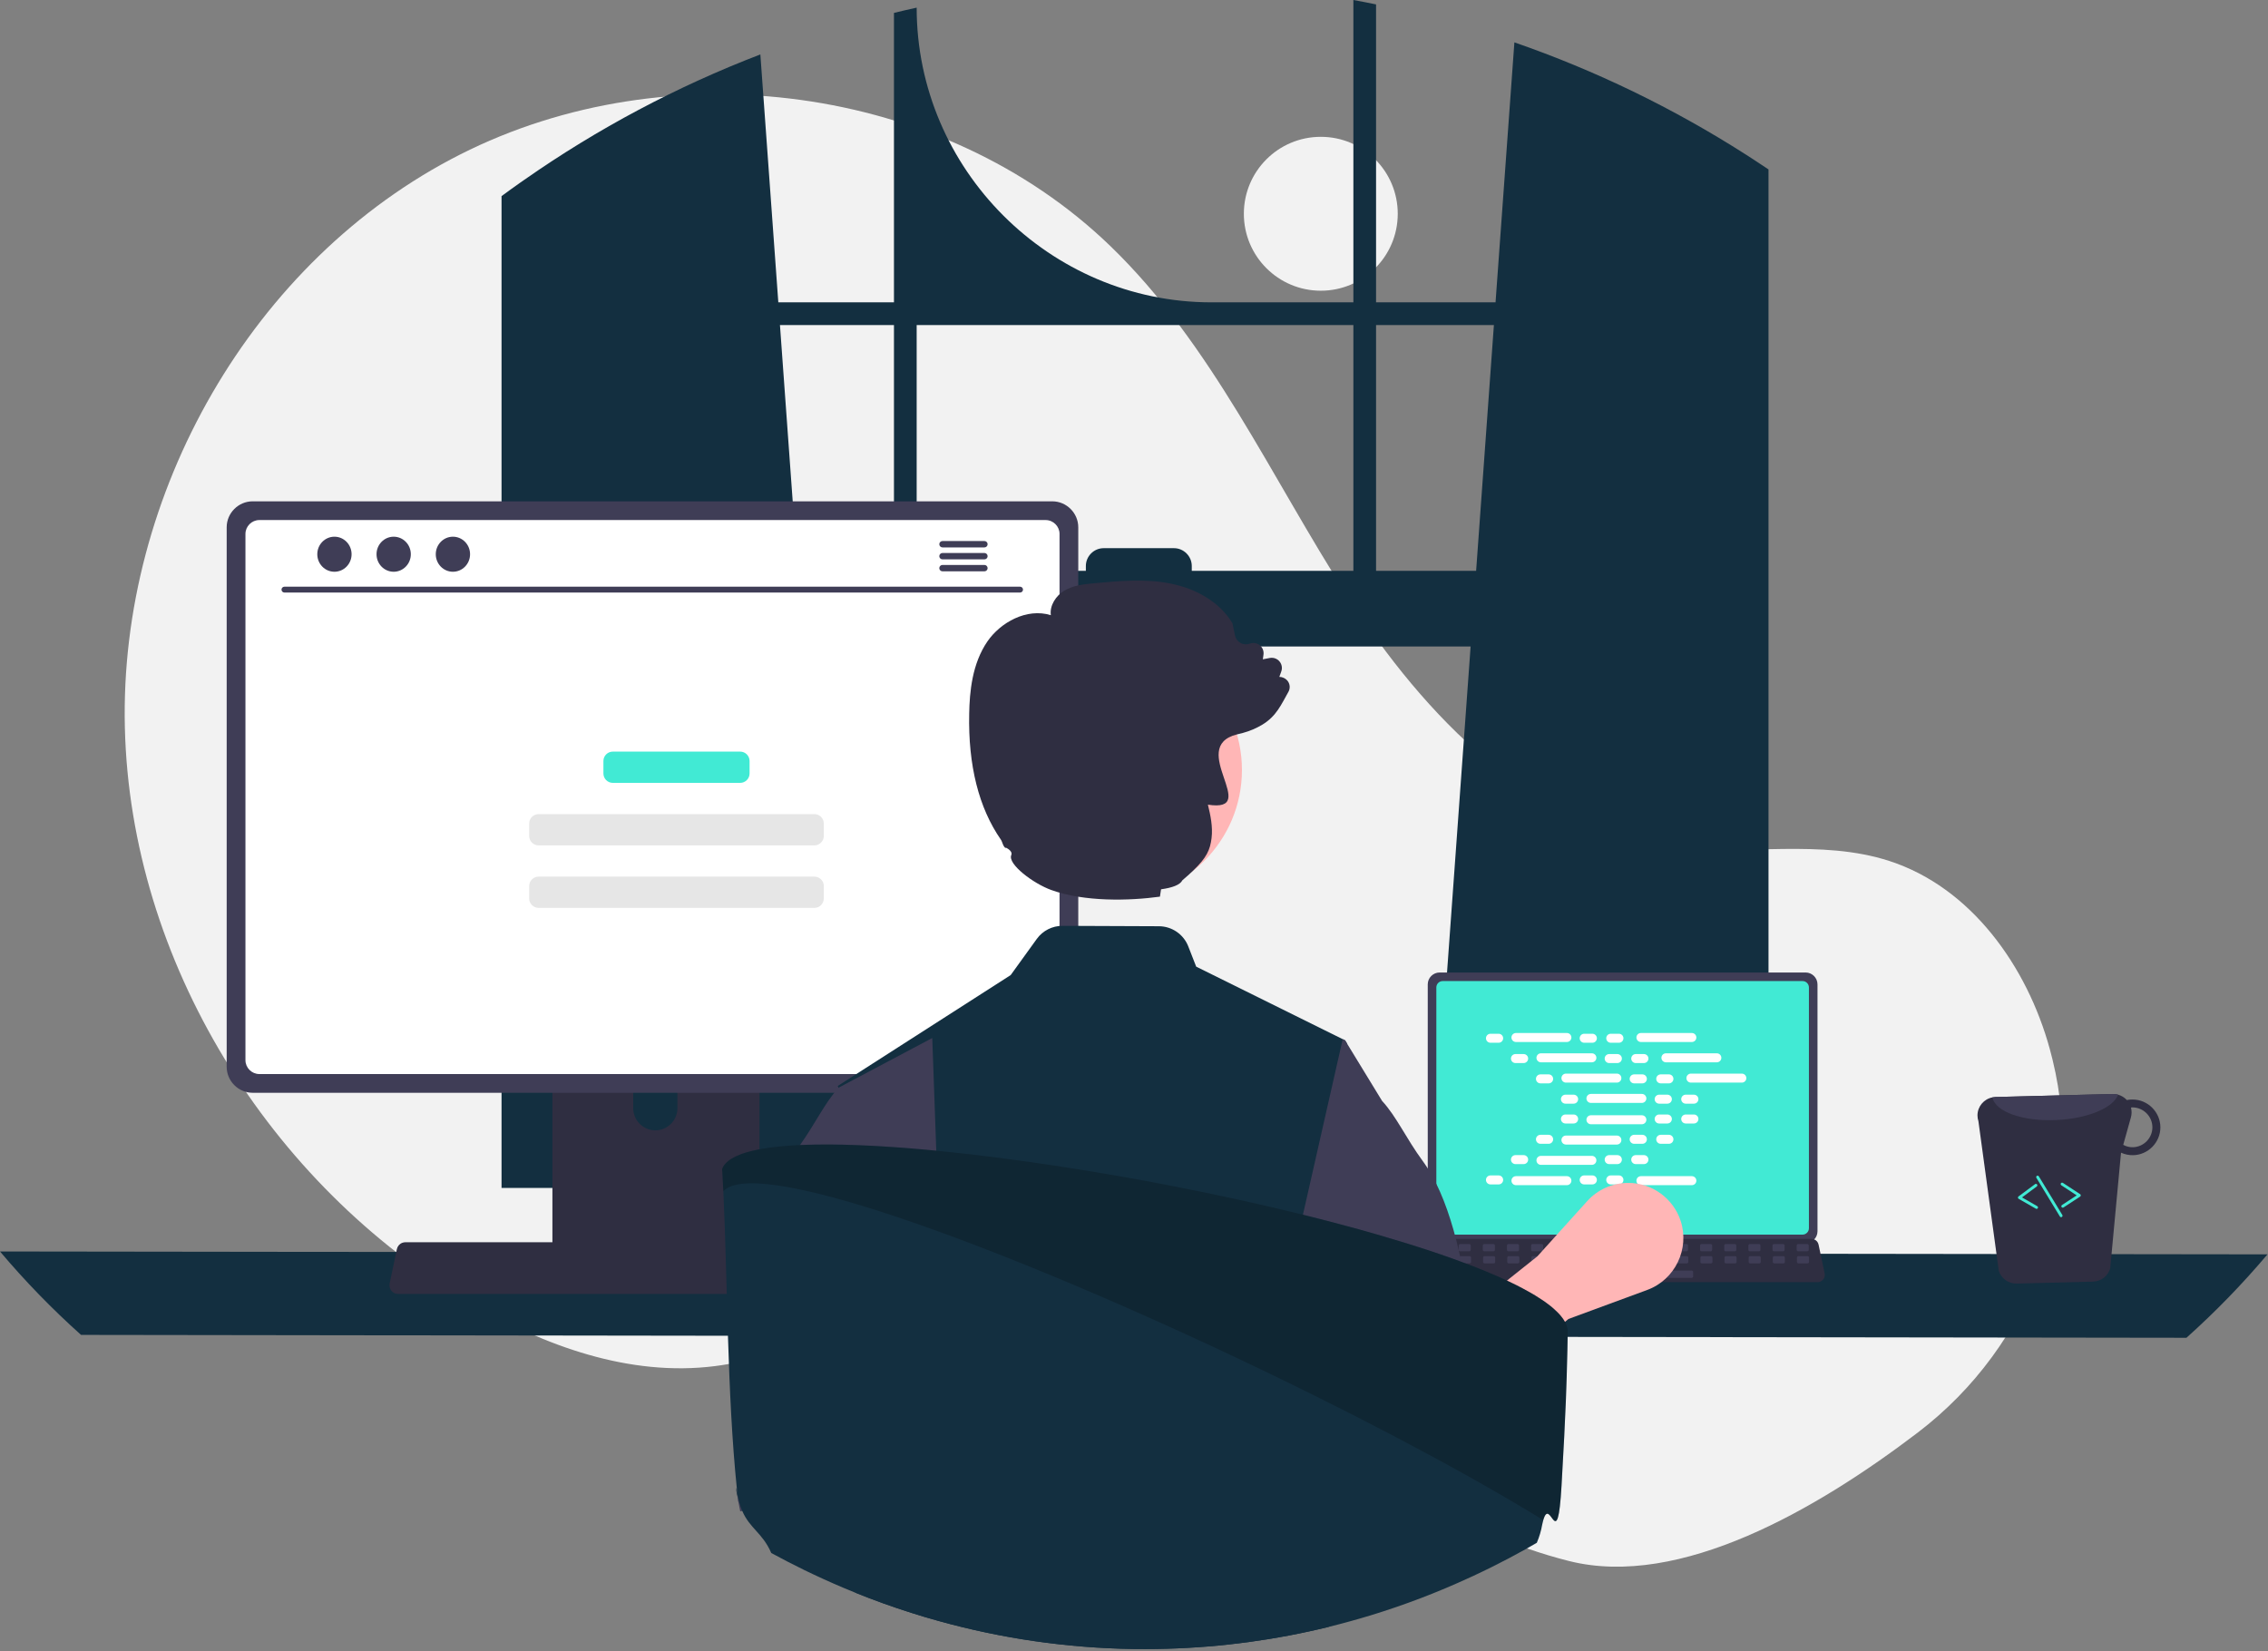 <?xml version="1.0" encoding="UTF-8" standalone="no"?>
<!DOCTYPE svg PUBLIC "-//W3C//DTD SVG 1.1//EN" "http://www.w3.org/Graphics/SVG/1.1/DTD/svg11.dtd">
<svg width="100%" height="100%" viewBox="0 0 787 573" version="1.1" xmlns="http://www.w3.org/2000/svg" xmlns:xlink="http://www.w3.org/1999/xlink" xml:space="preserve" xmlns:serif="http://www.serif.com/" style="fill-rule:evenodd;clip-rule:evenodd;stroke-linejoin:round;stroke-miterlimit:2;">
    <rect x="0" y="0" width="787" height="573" fill="#808080" stroke="none"/>
    <g transform="matrix(1,0,0,1,2.5e-05,5.5e-05)">
        <circle cx="458.321" cy="74.182" r="26.701" style="fill:rgb(242,242,242);"/>
        <g transform="matrix(1,0,0,1,-206.59,-163.871)">
            <path d="M872.038,661.023C911.725,630.794 930.681,579.998 918.814,531.541C918.519,530.337 918.208,529.135 917.88,527.937C910.013,499.174 890.549,471.836 862.18,462.646C838.36,454.929 812.361,460.863 787.511,457.794C738.729,451.77 700.91,412.3 674.3,370.975C647.689,329.649 627.238,283.392 591.878,249.251C533.593,192.975 438.516,180.859 366.251,217.49C293.987,254.121 247.955,335.391 249.918,416.386C251.881,497.381 299.964,574.817 369.793,615.903C395.445,630.996 425.114,641.688 454.641,637.946C480.261,634.7 503.54,620.934 529.04,616.847C569.131,610.421 608.967,628.548 643.642,649.67C678.318,670.793 711.813,695.83 751.217,705.623C789.478,715.131 836.881,687.801 872.038,661.023Z" style="fill:rgb(242,242,242);fill-rule:nonzero;"/>
        </g>
        <g transform="matrix(1,0,0,1,-206.59,-163.871)">
            <path d="M815.016,219.191C814.146,218.611 813.266,218.061 812.396,217.501C787.247,201.417 760.291,188.35 732.086,178.571L725.546,268.791L684.086,268.791L684.086,165.401C681.476,164.861 678.846,164.351 676.216,163.871L676.216,268.791L626.946,268.791C570.842,268.791 524.676,222.625 524.676,166.521L524.676,166.521C522.036,167.091 519.416,167.701 516.796,168.351L516.796,268.791L476.666,268.791L470.436,182.761C441.451,193.877 413.933,208.496 388.496,226.291C388.056,226.591 387.616,226.901 387.186,227.201C384.976,228.751 382.796,230.331 380.626,231.931L380.626,576.121L498.896,576.121L496.806,547.171L485.306,388.221L716.896,388.221L705.396,547.171L703.306,576.121L820.266,576.121L820.266,222.671C818.526,221.491 816.776,220.331 815.016,219.191ZM516.796,361.971L483.406,361.971L477.236,276.671L516.796,276.671L516.796,361.971ZM676.216,361.971L620.136,361.971L620.136,360.281C620.136,356.891 617.346,354.101 613.956,354.101C613.953,354.101 613.949,354.101 613.946,354.101L589.566,354.101C589.565,354.101 589.564,354.101 589.564,354.101C586.175,354.101 583.386,356.89 583.386,360.279L583.386,361.971L524.676,361.971L524.676,276.671L676.216,276.671L676.216,361.971ZM684.086,361.971L684.086,276.671L724.976,276.671L718.806,361.971L684.086,361.971Z" style="fill:rgb(19,47,64);fill-rule:nonzero;"/>
        </g>
        <g transform="matrix(1,0,0,1,-206.59,-163.871)">
            <path d="M206.59,598.162C215.277,608.455 224.673,618.129 234.71,627.112L965.29,628.112C975.327,619.129 984.723,609.455 993.41,599.162L206.59,598.162Z" style="fill:rgb(19,47,64);fill-rule:nonzero;"/>
        </g>
        <g transform="matrix(1,0,0,1,-206.59,-163.871)">
            <path d="M702.02,505.462L702.02,591.166C702.022,593.425 703.88,595.284 706.139,595.286L833.143,595.286C835.402,595.284 837.261,593.425 837.263,591.166L837.263,505.462C837.257,503.206 835.4,501.351 833.143,501.348L706.139,501.348C703.882,501.351 702.025,503.206 702.02,505.462Z" style="fill:rgb(63,61,86);fill-rule:nonzero;"/>
        </g>
        <g transform="matrix(1,0,0,1,-206.59,-163.871)">
            <path d="M704.999,506.529L704.999,590.109C705.001,591.316 705.994,592.309 707.201,592.311L832.086,592.311C833.293,592.309 834.286,591.316 834.288,590.109L834.288,506.529C834.288,505.32 833.295,504.325 832.086,504.323L707.201,504.323C705.992,504.325 705,505.32 704.999,506.529Z" style="fill:rgb(65,234,212);fill-rule:nonzero;"/>
        </g>
        <g transform="matrix(1,0,0,1,-206.59,-163.871)">
            <path d="M699.364,607.881C699.835,608.472 700.552,608.815 701.307,608.811L837.299,608.811C838.671,608.809 839.798,607.68 839.798,606.308C839.798,606.136 839.781,605.964 839.745,605.795L837.634,595.768C837.457,594.938 836.869,594.253 836.076,593.95C835.793,593.839 835.492,593.782 835.188,593.783L703.41,593.783C703.106,593.782 702.805,593.839 702.522,593.95C701.729,594.253 701.141,594.938 700.964,595.768L698.853,605.795C698.701,606.531 698.889,607.298 699.364,607.881Z" style="fill:rgb(47,46,65);fill-rule:nonzero;"/>
        </g>
        <g transform="matrix(-1,7.65714e-16,-7.65714e-16,-1,1457.67,1029.82)">
            <path d="M834.222,596.077C834.222,595.807 834.004,595.588 833.734,595.588L830.522,595.588C830.253,595.588 830.034,595.807 830.034,596.077L830.034,597.613C830.034,597.883 830.253,598.102 830.522,598.102L833.734,598.102C834.004,598.102 834.222,597.883 834.222,597.613L834.222,596.077Z" style="fill:rgb(63,61,86);"/>
        </g>
        <g transform="matrix(-1,7.65714e-16,-7.65714e-16,-1,1440.91,1029.82)">
            <path d="M825.845,596.077C825.845,595.807 825.627,595.588 825.357,595.588L822.145,595.588C821.876,595.588 821.657,595.807 821.657,596.077L821.657,597.613C821.657,597.883 821.876,598.102 822.145,598.102L825.357,598.102C825.627,598.102 825.845,597.883 825.845,597.613L825.845,596.077Z" style="fill:rgb(63,61,86);"/>
        </g>
        <g transform="matrix(-1,7.65714e-16,-7.65714e-16,-1,1424.16,1029.82)">
            <path d="M817.468,596.077C817.468,595.807 817.25,595.588 816.98,595.588L813.768,595.588C813.499,595.588 813.28,595.807 813.28,596.077L813.28,597.613C813.28,597.883 813.499,598.102 813.768,598.102L816.98,598.102C817.25,598.102 817.468,597.883 817.468,597.613L817.468,596.077Z" style="fill:rgb(63,61,86);"/>
        </g>
        <g transform="matrix(-1,7.65714e-16,-7.65714e-16,-1,1407.4,1029.82)">
            <path d="M809.091,596.077C809.091,595.807 808.873,595.588 808.603,595.588L805.391,595.588C805.122,595.588 804.903,595.807 804.903,596.077L804.903,597.613C804.903,597.883 805.122,598.102 805.391,598.102L808.603,598.102C808.873,598.102 809.091,597.883 809.091,597.613L809.091,596.077Z" style="fill:rgb(63,61,86);"/>
        </g>
        <g transform="matrix(-1,7.65714e-16,-7.65714e-16,-1,1390.65,1029.82)">
            <path d="M800.714,596.077C800.714,595.807 800.496,595.588 800.226,595.588L797.014,595.588C796.745,595.588 796.526,595.807 796.526,596.077L796.526,597.613C796.526,597.883 796.745,598.102 797.014,598.102L800.226,598.102C800.496,598.102 800.714,597.883 800.714,597.613L800.714,596.077Z" style="fill:rgb(63,61,86);"/>
        </g>
        <g transform="matrix(-1,7.65714e-16,-7.65714e-16,-1,1373.9,1029.82)">
            <path d="M792.337,596.077C792.337,595.807 792.119,595.588 791.849,595.588L788.637,595.588C788.368,595.588 788.149,595.807 788.149,596.077L788.149,597.613C788.149,597.883 788.368,598.102 788.637,598.102L791.849,598.102C792.119,598.102 792.337,597.883 792.337,597.613L792.337,596.077Z" style="fill:rgb(63,61,86);"/>
        </g>
        <g transform="matrix(-1,7.65714e-16,-7.65714e-16,-1,1357.14,1029.82)">
            <path d="M783.96,596.077C783.96,595.807 783.742,595.588 783.472,595.588L780.26,595.588C779.991,595.588 779.772,595.807 779.772,596.077L779.772,597.613C779.772,597.883 779.991,598.102 780.26,598.102L783.472,598.102C783.742,598.102 783.96,597.883 783.96,597.613L783.96,596.077Z" style="fill:rgb(63,61,86);"/>
        </g>
        <g transform="matrix(-1,7.65714e-16,-7.65714e-16,-1,1340.39,1029.82)">
            <path d="M775.583,596.077C775.583,595.807 775.365,595.588 775.095,595.588L771.883,595.588C771.614,595.588 771.395,595.807 771.395,596.077L771.395,597.613C771.395,597.883 771.614,598.102 771.883,598.102L775.095,598.102C775.365,598.102 775.583,597.883 775.583,597.613L775.583,596.077Z" style="fill:rgb(63,61,86);"/>
        </g>
        <g transform="matrix(-1,7.65714e-16,-7.65714e-16,-1,1323.63,1029.82)">
            <path d="M767.206,596.077C767.206,595.807 766.988,595.588 766.718,595.588L763.506,595.588C763.237,595.588 763.018,595.807 763.018,596.077L763.018,597.613C763.018,597.883 763.237,598.102 763.506,598.102L766.718,598.102C766.988,598.102 767.206,597.883 767.206,597.613L767.206,596.077Z" style="fill:rgb(63,61,86);"/>
        </g>
        <g transform="matrix(-1,7.65714e-16,-7.65714e-16,-1,1306.88,1029.82)">
            <path d="M758.829,596.077C758.829,595.807 758.611,595.588 758.341,595.588L755.129,595.588C754.86,595.588 754.641,595.807 754.641,596.077L754.641,597.613C754.641,597.883 754.86,598.102 755.129,598.102L758.341,598.102C758.611,598.102 758.829,597.883 758.829,597.613L758.829,596.077Z" style="fill:rgb(63,61,86);"/>
        </g>
        <g transform="matrix(-1,7.65714e-16,-7.65714e-16,-1,1290.13,1029.82)">
            <path d="M750.452,596.077C750.452,595.807 750.234,595.588 749.964,595.588L746.752,595.588C746.483,595.588 746.264,595.807 746.264,596.077L746.264,597.613C746.264,597.883 746.483,598.102 746.752,598.102L749.964,598.102C750.234,598.102 750.452,597.883 750.452,597.613L750.452,596.077Z" style="fill:rgb(63,61,86);"/>
        </g>
        <g transform="matrix(-1,7.65714e-16,-7.65714e-16,-1,1273.37,1029.82)">
            <path d="M742.075,596.077C742.075,595.807 741.857,595.588 741.587,595.588L738.375,595.588C738.106,595.588 737.887,595.807 737.887,596.077L737.887,597.613C737.887,597.883 738.106,598.102 738.375,598.102L741.587,598.102C741.857,598.102 742.075,597.883 742.075,597.613L742.075,596.077Z" style="fill:rgb(63,61,86);"/>
        </g>
        <g transform="matrix(-1,7.65714e-16,-7.65714e-16,-1,1256.62,1029.82)">
            <path d="M733.699,596.077C733.699,595.807 733.48,595.588 733.21,595.588L729.998,595.588C729.729,595.588 729.51,595.807 729.51,596.077L729.51,597.613C729.51,597.883 729.729,598.102 729.998,598.102L733.21,598.102C733.48,598.102 733.699,597.883 733.699,597.613L733.699,596.077Z" style="fill:rgb(63,61,86);"/>
        </g>
        <g transform="matrix(-1,7.65714e-16,-7.65714e-16,-1,1239.86,1029.82)">
            <path d="M725.322,596.077C725.322,595.807 725.103,595.588 724.833,595.588L721.621,595.588C721.352,595.588 721.133,595.807 721.133,596.077L721.133,597.613C721.133,597.883 721.352,598.102 721.621,598.102L724.833,598.102C725.103,598.102 725.322,597.883 725.322,597.613L725.322,596.077Z" style="fill:rgb(63,61,86);"/>
        </g>
        <g transform="matrix(-1,7.65714e-16,-7.65714e-16,-1,1223.11,1029.82)">
            <path d="M716.945,596.077C716.945,595.807 716.726,595.588 716.456,595.588L713.244,595.588C712.975,595.588 712.756,595.807 712.756,596.077L712.756,597.613C712.756,597.883 712.975,598.102 713.244,598.102L716.456,598.102C716.726,598.102 716.945,597.883 716.945,597.613L716.945,596.077Z" style="fill:rgb(63,61,86);"/>
        </g>
        <g transform="matrix(-1,7.65714e-16,-7.65714e-16,-1,1206.36,1029.82)">
            <path d="M708.568,596.077C708.568,595.807 708.349,595.588 708.079,595.588L704.867,595.588C704.598,595.588 704.379,595.807 704.379,596.077L704.379,597.613C704.379,597.883 704.598,598.102 704.867,598.102L708.079,598.102C708.349,598.102 708.568,597.883 708.568,597.613L708.568,596.077Z" style="fill:rgb(63,61,86);"/>
        </g>
        <g transform="matrix(-1,7.65714e-16,-7.65714e-16,-1,1457.86,1038.2)">
            <path d="M834.321,600.265C834.321,599.996 834.103,599.777 833.833,599.777L830.621,599.777C830.352,599.777 830.133,599.996 830.133,600.265L830.133,601.802C830.133,602.071 830.352,602.29 830.621,602.29L833.833,602.29C834.103,602.29 834.321,602.071 834.321,601.802L834.321,600.265Z" style="fill:rgb(63,61,86);"/>
        </g>
        <g transform="matrix(-1,7.65714e-16,-7.65714e-16,-1,1441.11,1038.2)">
            <path d="M825.944,600.265C825.944,599.996 825.726,599.777 825.456,599.777L822.244,599.777C821.975,599.777 821.756,599.996 821.756,600.265L821.756,601.802C821.756,602.071 821.975,602.29 822.244,602.29L825.456,602.29C825.726,602.29 825.944,602.071 825.944,601.802L825.944,600.265Z" style="fill:rgb(63,61,86);"/>
        </g>
        <g transform="matrix(-1,7.65714e-16,-7.65714e-16,-1,1424.36,1038.2)">
            <path d="M817.567,600.265C817.567,599.996 817.349,599.777 817.079,599.777L813.867,599.777C813.598,599.777 813.379,599.996 813.379,600.265L813.379,601.802C813.379,602.071 813.598,602.29 813.867,602.29L817.079,602.29C817.349,602.29 817.567,602.071 817.567,601.802L817.567,600.265Z" style="fill:rgb(63,61,86);"/>
        </g>
        <g transform="matrix(-1,7.65714e-16,-7.65714e-16,-1,1407.6,1038.2)">
            <path d="M809.19,600.265C809.19,599.996 808.972,599.777 808.702,599.777L805.49,599.777C805.221,599.777 805.002,599.996 805.002,600.265L805.002,601.802C805.002,602.071 805.221,602.29 805.49,602.29L808.702,602.29C808.972,602.29 809.19,602.071 809.19,601.802L809.19,600.265Z" style="fill:rgb(63,61,86);"/>
        </g>
        <g transform="matrix(-1,7.65714e-16,-7.65714e-16,-1,1390.85,1038.2)">
            <path d="M800.813,600.265C800.813,599.996 800.595,599.777 800.325,599.777L797.113,599.777C796.844,599.777 796.625,599.996 796.625,600.265L796.625,601.802C796.625,602.071 796.844,602.29 797.113,602.29L800.325,602.29C800.595,602.29 800.813,602.071 800.813,601.802L800.813,600.265Z" style="fill:rgb(63,61,86);"/>
        </g>
        <g transform="matrix(-1,7.65714e-16,-7.65714e-16,-1,1374.09,1038.2)">
            <path d="M792.436,600.265C792.436,599.996 792.218,599.777 791.948,599.777L788.736,599.777C788.467,599.777 788.248,599.996 788.248,600.265L788.248,601.802C788.248,602.071 788.467,602.29 788.736,602.29L791.948,602.29C792.218,602.29 792.436,602.071 792.436,601.802L792.436,600.265Z" style="fill:rgb(63,61,86);"/>
        </g>
        <g transform="matrix(-1,7.65714e-16,-7.65714e-16,-1,1357.34,1038.2)">
            <path d="M784.059,600.265C784.059,599.996 783.841,599.777 783.571,599.777L780.359,599.777C780.09,599.777 779.871,599.996 779.871,600.265L779.871,601.802C779.871,602.071 780.09,602.29 780.359,602.29L783.571,602.29C783.841,602.29 784.059,602.071 784.059,601.802L784.059,600.265Z" style="fill:rgb(63,61,86);"/>
        </g>
        <g transform="matrix(-1,7.65714e-16,-7.65714e-16,-1,1340.59,1038.2)">
            <path d="M775.682,600.265C775.682,599.996 775.464,599.777 775.194,599.777L771.982,599.777C771.713,599.777 771.494,599.996 771.494,600.265L771.494,601.802C771.494,602.071 771.713,602.29 771.982,602.29L775.194,602.29C775.464,602.29 775.682,602.071 775.682,601.802L775.682,600.265Z" style="fill:rgb(63,61,86);"/>
        </g>
        <g transform="matrix(-1,7.65714e-16,-7.65714e-16,-1,1323.83,1038.2)">
            <path d="M767.305,600.265C767.305,599.996 767.087,599.777 766.817,599.777L763.605,599.777C763.336,599.777 763.117,599.996 763.117,600.265L763.117,601.802C763.117,602.071 763.336,602.29 763.605,602.29L766.817,602.29C767.087,602.29 767.305,602.071 767.305,601.802L767.305,600.265Z" style="fill:rgb(63,61,86);"/>
        </g>
        <g transform="matrix(-1,7.65714e-16,-7.65714e-16,-1,1307.08,1038.2)">
            <path d="M758.928,600.265C758.928,599.996 758.71,599.777 758.44,599.777L755.228,599.777C754.959,599.777 754.74,599.996 754.74,600.265L754.74,601.802C754.74,602.071 754.959,602.29 755.228,602.29L758.44,602.29C758.71,602.29 758.928,602.071 758.928,601.802L758.928,600.265Z" style="fill:rgb(63,61,86);"/>
        </g>
        <g transform="matrix(-1,7.65714e-16,-7.65714e-16,-1,1290.32,1038.2)">
            <path d="M750.551,600.265C750.551,599.996 750.333,599.777 750.063,599.777L746.851,599.777C746.582,599.777 746.363,599.996 746.363,600.265L746.363,601.802C746.363,602.071 746.582,602.29 746.851,602.29L750.063,602.29C750.333,602.29 750.551,602.071 750.551,601.802L750.551,600.265Z" style="fill:rgb(63,61,86);"/>
        </g>
        <g transform="matrix(-1,7.65714e-16,-7.65714e-16,-1,1273.57,1038.2)">
            <path d="M742.174,600.265C742.174,599.996 741.956,599.777 741.686,599.777L738.474,599.777C738.205,599.777 737.986,599.996 737.986,600.265L737.986,601.802C737.986,602.071 738.205,602.29 738.474,602.29L741.686,602.29C741.956,602.29 742.174,602.071 742.174,601.802L742.174,600.265Z" style="fill:rgb(63,61,86);"/>
        </g>
        <g transform="matrix(-1,7.65714e-16,-7.65714e-16,-1,1256.82,1038.2)">
            <path d="M733.797,600.265C733.797,599.996 733.579,599.777 733.309,599.777L730.097,599.777C729.828,599.777 729.609,599.996 729.609,600.265L729.609,601.802C729.609,602.071 729.828,602.29 730.097,602.29L733.309,602.29C733.579,602.29 733.797,602.071 733.797,601.802L733.797,600.265Z" style="fill:rgb(63,61,86);"/>
        </g>
        <g transform="matrix(-1,7.65714e-16,-7.65714e-16,-1,1240.06,1038.2)">
            <path d="M725.42,600.265C725.42,599.996 725.202,599.777 724.932,599.777L721.72,599.777C721.451,599.777 721.232,599.996 721.232,600.265L721.232,601.802C721.232,602.071 721.451,602.29 721.72,602.29L724.932,602.29C725.202,602.29 725.42,602.071 725.42,601.802L725.42,600.265Z" style="fill:rgb(63,61,86);"/>
        </g>
        <g transform="matrix(-1,7.65714e-16,-7.65714e-16,-1,1223.31,1038.2)">
            <path d="M717.044,600.265C717.044,599.996 716.825,599.777 716.555,599.777L713.343,599.777C713.074,599.777 712.855,599.996 712.855,600.265L712.855,601.802C712.855,602.071 713.074,602.29 713.343,602.29L716.555,602.29C716.825,602.29 717.044,602.071 717.044,601.802L717.044,600.265Z" style="fill:rgb(63,61,86);"/>
        </g>
        <g transform="matrix(-1,7.65714e-16,-7.65714e-16,-1,1206.55,1038.2)">
            <path d="M708.667,600.265C708.667,599.996 708.448,599.777 708.178,599.777L704.966,599.777C704.697,599.777 704.478,599.996 704.478,600.265L704.478,601.802C704.478,602.071 704.697,602.29 704.966,602.29L708.178,602.29C708.448,602.29 708.667,602.071 708.667,601.802L708.667,600.265Z" style="fill:rgb(63,61,86);"/>
        </g>
        <g transform="matrix(-1,7.65714e-16,-7.65714e-16,-1,1348.13,1048.25)">
            <path d="M794.112,605.291C794.112,605.022 793.893,604.803 793.624,604.803L761.092,604.803C760.823,604.803 760.604,605.022 760.604,605.291L760.604,606.828C760.604,607.097 760.823,607.316 761.092,607.316L793.624,607.316C793.893,607.316 794.112,607.097 794.112,606.828L794.112,605.291Z" style="fill:rgb(63,61,86);"/>
        </g>
        <path d="M521.597,360.298C521.597,359.437 520.897,358.737 520.036,358.737L517.192,358.737C516.331,358.737 515.631,359.437 515.631,360.298C515.631,361.16 516.331,361.859 517.192,361.859L520.036,361.859C520.897,361.859 521.597,361.16 521.597,360.298Z" style="fill:white;"/>
        <path d="M554.12,360.298C554.12,359.437 553.42,358.737 552.559,358.737L549.715,358.737C548.854,358.737 548.154,359.437 548.154,360.298C548.154,361.16 548.854,361.859 549.715,361.859L552.559,361.859C553.42,361.859 554.12,361.16 554.12,360.298Z" style="fill:white;"/>
        <path d="M563.335,360.298C563.335,359.437 562.635,358.737 561.774,358.737L558.93,358.737C558.068,358.737 557.369,359.437 557.369,360.298C557.369,361.16 558.068,361.859 558.93,361.859L561.774,361.859C562.635,361.859 563.335,361.16 563.335,360.298Z" style="fill:white;"/>
        <path d="M545.274,360.038C545.274,359.176 544.574,358.477 543.712,358.477L526.038,358.477C525.177,358.477 524.477,359.176 524.477,360.038C524.477,360.899 525.177,361.599 526.038,361.599L543.712,361.599C544.574,361.599 545.274,360.899 545.274,360.038Z" style="fill:white;"/>
        <path d="M588.638,360.038C588.638,359.176 587.938,358.477 587.076,358.477L569.403,358.477C568.541,358.477 567.841,359.176 567.841,360.038C567.841,360.899 568.541,361.599 569.403,361.599L587.076,361.599C587.938,361.599 588.638,360.899 588.638,360.038Z" style="fill:white;"/>
        <path d="M530.27,367.345C530.27,366.483 529.57,365.784 528.709,365.784L525.865,365.784C525.003,365.784 524.304,366.483 524.304,367.345C524.304,368.206 525.003,368.906 525.865,368.906L528.709,368.906C529.57,368.906 530.27,368.206 530.27,367.345Z" style="fill:white;"/>
        <path d="M562.793,367.345C562.793,366.483 562.093,365.784 561.232,365.784L558.388,365.784C557.526,365.784 556.827,366.483 556.827,367.345C556.827,368.206 557.526,368.906 558.388,368.906L561.232,368.906C562.093,368.906 562.793,368.206 562.793,367.345Z" style="fill:white;"/>
        <path d="M572.008,367.345C572.008,366.483 571.308,365.784 570.446,365.784L567.603,365.784C566.741,365.784 566.042,366.483 566.042,367.345C566.042,368.206 566.741,368.906 567.603,368.906L570.446,368.906C571.308,368.906 572.008,368.206 572.008,367.345Z" style="fill:white;"/>
        <path d="M553.946,367.085C553.946,366.223 553.247,365.523 552.385,365.523L534.711,365.523C533.85,365.523 533.15,366.223 533.15,367.085C533.15,367.946 533.85,368.646 534.711,368.646L552.385,368.646C553.247,368.646 553.946,367.946 553.946,367.085Z" style="fill:white;"/>
        <path d="M597.31,367.085C597.31,366.223 596.611,365.523 595.749,365.523L578.075,365.523C577.214,365.523 576.514,366.223 576.514,367.085C576.514,367.946 577.214,368.646 578.075,368.646L595.749,368.646C596.611,368.646 597.31,367.946 597.31,367.085Z" style="fill:white;"/>
        <path d="M538.943,374.391C538.943,373.53 538.243,372.83 537.381,372.83L534.538,372.83C533.676,372.83 532.977,373.53 532.977,374.391C532.977,375.253 533.676,375.953 534.538,375.953L537.381,375.953C538.243,375.953 538.943,375.253 538.943,374.391Z" style="fill:white;"/>
        <path d="M571.466,374.391C571.466,373.53 570.766,372.83 569.904,372.83L567.061,372.83C566.199,372.83 565.5,373.53 565.5,374.391C565.5,375.253 566.199,375.953 567.061,375.953L569.904,375.953C570.766,375.953 571.466,375.253 571.466,374.391Z" style="fill:white;"/>
        <path d="M580.68,374.391C580.68,373.53 579.981,372.83 579.119,372.83L576.276,372.83C575.414,372.83 574.715,373.53 574.715,374.391C574.715,375.253 575.414,375.953 576.276,375.953L579.119,375.953C579.981,375.953 580.68,375.253 580.68,374.391Z" style="fill:white;"/>
        <path d="M562.619,374.131C562.619,373.27 561.92,372.57 561.058,372.57L543.384,372.57C542.523,372.57 541.823,373.27 541.823,374.131C541.823,374.993 542.523,375.692 543.384,375.692L561.058,375.692C561.92,375.692 562.619,374.993 562.619,374.131Z" style="fill:white;"/>
        <path d="M605.983,374.131C605.983,373.27 605.284,372.57 604.422,372.57L586.748,372.57C585.887,372.57 585.187,373.27 585.187,374.131C585.187,374.993 585.887,375.692 586.748,375.692L604.422,375.692C605.284,375.692 605.983,374.993 605.983,374.131Z" style="fill:white;"/>
        <path d="M547.615,381.438C547.615,380.577 546.916,379.877 546.054,379.877L543.211,379.877C542.349,379.877 541.649,380.577 541.649,381.438C541.649,382.3 542.349,382.999 543.211,382.999L546.054,382.999C546.916,382.999 547.615,382.3 547.615,381.438Z" style="fill:white;"/>
        <path d="M580.138,381.438C580.138,380.577 579.439,379.877 578.577,379.877L575.734,379.877C574.872,379.877 574.172,380.577 574.172,381.438C574.172,382.3 574.872,382.999 575.734,382.999L578.577,382.999C579.439,382.999 580.138,382.3 580.138,381.438Z" style="fill:white;"/>
        <path d="M589.353,381.438C589.353,380.577 588.654,379.877 587.792,379.877L584.948,379.877C584.087,379.877 583.387,380.577 583.387,381.438C583.387,382.3 584.087,382.999 584.948,382.999L587.792,382.999C588.654,382.999 589.353,382.3 589.353,381.438Z" style="fill:white;"/>
        <path d="M571.292,381.178C571.292,380.316 570.592,379.617 569.731,379.617L552.057,379.617C551.195,379.617 550.496,380.316 550.496,381.178C550.496,382.039 551.195,382.739 552.057,382.739L569.731,382.739C570.592,382.739 571.292,382.039 571.292,381.178Z" style="fill:white;"/>
        <path d="M554.12,409.459C554.12,408.597 553.42,407.898 552.559,407.898L549.715,407.898C548.854,407.898 548.154,408.597 548.154,409.459C548.154,410.32 548.854,411.02 549.715,411.02L552.559,411.02C553.42,411.02 554.12,410.32 554.12,409.459Z" style="fill:white;"/>
        <path d="M563.335,409.459C563.335,408.597 562.635,407.898 561.774,407.898L558.93,407.898C558.068,407.898 557.369,408.597 557.369,409.459C557.369,410.32 558.068,411.02 558.93,411.02L561.774,411.02C562.635,411.02 563.335,410.32 563.335,409.459Z" style="fill:white;"/>
        <path d="M588.638,409.719C588.638,408.857 587.938,408.158 587.076,408.158L569.403,408.158C568.541,408.158 567.841,408.857 567.841,409.719C567.841,410.58 568.541,411.28 569.403,411.28L587.076,411.28C587.938,411.28 588.638,410.58 588.638,409.719Z" style="fill:white;"/>
        <path d="M521.597,409.459C521.597,408.597 520.897,407.898 520.036,407.898L517.192,407.898C516.331,407.898 515.631,408.597 515.631,409.459C515.631,410.32 516.331,411.02 517.192,411.02L520.036,411.02C520.897,411.02 521.597,410.32 521.597,409.459Z" style="fill:white;"/>
        <path d="M545.274,409.719C545.274,408.857 544.574,408.158 543.712,408.158L526.038,408.158C525.177,408.158 524.477,408.857 524.477,409.719C524.477,410.58 525.177,411.28 526.038,411.28L543.712,411.28C544.574,411.28 545.274,410.58 545.274,409.719Z" style="fill:white;"/>
        <path d="M530.27,402.412C530.27,401.55 529.57,400.851 528.709,400.851L525.865,400.851C525.003,400.851 524.304,401.55 524.304,402.412C524.304,403.274 525.003,403.973 525.865,403.973L528.709,403.973C529.57,403.973 530.27,403.274 530.27,402.412Z" style="fill:white;"/>
        <path d="M562.793,402.412C562.793,401.55 562.093,400.851 561.232,400.851L558.388,400.851C557.526,400.851 556.827,401.55 556.827,402.412C556.827,403.274 557.526,403.973 558.388,403.973L561.232,403.973C562.093,403.973 562.793,403.274 562.793,402.412Z" style="fill:white;"/>
        <path d="M572.008,402.412C572.008,401.55 571.308,400.851 570.446,400.851L567.603,400.851C566.741,400.851 566.042,401.55 566.042,402.412C566.042,403.274 566.741,403.973 567.603,403.973L570.446,403.973C571.308,403.973 572.008,403.274 572.008,402.412Z" style="fill:white;"/>
        <path d="M553.946,402.672C553.946,401.811 553.247,401.111 552.385,401.111L534.711,401.111C533.85,401.111 533.15,401.811 533.15,402.672C533.15,403.534 533.85,404.233 534.711,404.233L552.385,404.233C553.247,404.233 553.946,403.534 553.946,402.672Z" style="fill:white;"/>
        <path d="M538.943,395.365C538.943,394.504 538.243,393.804 537.381,393.804L534.538,393.804C533.676,393.804 532.977,394.504 532.977,395.365C532.977,396.227 533.676,396.926 534.538,396.926L537.381,396.926C538.243,396.926 538.943,396.227 538.943,395.365Z" style="fill:white;"/>
        <path d="M571.466,395.365C571.466,394.504 570.766,393.804 569.904,393.804L567.061,393.804C566.199,393.804 565.5,394.504 565.5,395.365C565.5,396.227 566.199,396.926 567.061,396.926L569.904,396.926C570.766,396.926 571.466,396.227 571.466,395.365Z" style="fill:white;"/>
        <path d="M580.68,395.365C580.68,394.504 579.981,393.804 579.119,393.804L576.276,393.804C575.414,393.804 574.715,394.504 574.715,395.365C574.715,396.227 575.414,396.926 576.276,396.926L579.119,396.926C579.981,396.926 580.68,396.227 580.68,395.365Z" style="fill:white;"/>
        <path d="M562.619,395.626C562.619,394.764 561.92,394.064 561.058,394.064L543.384,394.064C542.523,394.064 541.823,394.764 541.823,395.626C541.823,396.487 542.523,397.187 543.384,397.187L561.058,397.187C561.92,397.187 562.619,396.487 562.619,395.626Z" style="fill:white;"/>
        <path d="M547.615,388.319C547.615,387.457 546.916,386.758 546.054,386.758L543.211,386.758C542.349,386.758 541.649,387.457 541.649,388.319C541.649,389.18 542.349,389.88 543.211,389.88L546.054,389.88C546.916,389.88 547.615,389.18 547.615,388.319Z" style="fill:white;"/>
        <path d="M580.138,388.319C580.138,387.457 579.439,386.758 578.577,386.758L575.734,386.758C574.872,386.758 574.172,387.457 574.172,388.319C574.172,389.18 574.872,389.88 575.734,389.88L578.577,389.88C579.439,389.88 580.138,389.18 580.138,388.319Z" style="fill:white;"/>
        <path d="M589.353,388.319C589.353,387.457 588.654,386.758 587.792,386.758L584.948,386.758C584.087,386.758 583.387,387.457 583.387,388.319C583.387,389.18 584.087,389.88 584.948,389.88L587.792,389.88C588.654,389.88 589.353,389.18 589.353,388.319Z" style="fill:white;"/>
        <path d="M571.292,388.579C571.292,387.717 570.592,387.018 569.731,387.018L552.057,387.018C551.195,387.018 550.496,387.717 550.496,388.579C550.496,389.44 551.195,390.14 552.057,390.14L569.731,390.14C570.592,390.14 571.292,389.44 571.292,388.579Z" style="fill:white;"/>
        <g transform="matrix(1,0,0,1,-206.59,-163.871)">
            <path d="M711.507,654.353L698.158,633.251L740.06,599.848L757.355,580.687C760.986,576.664 766.159,574.365 771.579,574.365C779.824,574.365 787.187,579.686 789.773,587.515C792.994,597.264 787.837,607.957 778.203,611.506L750.854,621.581L711.507,654.353Z" style="fill:rgb(255,182,182);fill-rule:nonzero;"/>
        </g>
        <g transform="matrix(1,0,0,1,-206.59,-163.871)">
            <path d="M398.28,501.352L398.28,603.912L470.13,603.912L470.13,501.352C470.132,499.842 469.143,498.498 467.7,498.052C467.368,497.942 467.02,497.888 466.67,497.892L401.75,497.892C401.748,497.892 401.746,497.892 401.743,497.892C399.845,497.892 398.282,499.453 398.28,501.352ZM426.32,536.592C426.359,532.411 429.809,528.993 433.99,528.993C438.171,528.993 441.621,532.411 441.66,536.592L441.66,548.492C441.639,552.685 438.183,556.123 433.99,556.123C429.797,556.123 426.341,552.685 426.32,548.492L426.32,536.592Z" style="fill:rgb(47,46,65);fill-rule:nonzero;"/>
        </g>
        <g transform="matrix(1,0,0,1,-206.59,-163.871)">
            <path d="M398.06,600.632L398.06,610.522C398.063,611.581 398.931,612.453 399.99,612.462L468.42,612.462C469.481,612.457 470.35,611.583 470.35,610.522L470.35,600.632L398.06,600.632Z" style="fill:rgb(63,61,86);fill-rule:nonzero;"/>
        </g>
        <g transform="matrix(1,0,0,1,-206.59,-163.871)">
            <path d="M285.25,346.832L285.25,534.092C285.254,539.028 289.314,543.088 294.25,543.092L571.75,543.092C576.686,543.088 580.746,539.028 580.75,534.092L580.75,346.832C580.738,341.901 576.681,337.848 571.75,337.842L294.25,337.842C289.319,337.848 285.262,341.901 285.25,346.832Z" style="fill:rgb(63,61,86);fill-rule:nonzero;"/>
        </g>
        <g transform="matrix(1,0,0,1,-206.59,-163.871)">
            <path d="M291.76,349.162L291.76,531.782C291.765,534.419 293.933,536.587 296.57,536.592L569.44,536.592C572.077,536.587 574.245,534.419 574.25,531.782L574.25,349.162C574.25,346.522 572.08,344.348 569.44,344.342L296.57,344.342C293.93,344.348 291.76,346.522 291.76,349.162Z" style="fill:white;fill-rule:nonzero;"/>
        </g>
        <g transform="matrix(1,0,0,1,-206.59,-163.871)">
            <path d="M342.4,611.792C342.962,612.497 343.818,612.906 344.72,612.902L507.06,612.902C508.697,612.9 510.044,611.552 510.044,609.915C510.044,609.709 510.022,609.503 509.98,609.302L507.46,597.332C507.248,596.341 506.547,595.523 505.6,595.162C505.262,595.029 504.903,594.962 504.54,594.962L347.23,594.962C346.867,594.962 346.508,595.029 346.17,595.162C345.223,595.523 344.522,596.341 344.31,597.332L341.79,609.302C341.609,610.181 341.833,611.096 342.4,611.792Z" style="fill:rgb(47,46,65);fill-rule:nonzero;"/>
        </g>
        <g transform="matrix(1,0,0,1,-206.59,-163.871)">
            <path d="M560.585,369.499L305.261,369.499C304.713,369.486 304.268,369.032 304.268,368.483C304.268,367.935 304.713,367.48 305.261,367.468L560.585,367.468C561.133,367.48 561.578,367.935 561.578,368.483C561.578,369.032 561.133,369.486 560.585,369.499Z" style="fill:rgb(63,61,86);fill-rule:nonzero;"/>
        </g>
        <ellipse cx="116.051" cy="192.33" rx="5.95" ry="6.083" style="fill:rgb(63,61,86);"/>
        <ellipse cx="136.607" cy="192.33" rx="5.95" ry="6.083" style="fill:rgb(63,61,86);"/>
        <ellipse cx="157.163" cy="192.33" rx="5.95" ry="6.083" style="fill:rgb(63,61,86);"/>
        <g transform="matrix(1,0,0,1,-206.59,-163.871)">
            <path d="M548.206,351.622L533.606,351.622C533.01,351.636 532.527,352.13 532.527,352.727C532.527,353.324 533.01,353.818 533.606,353.832L548.206,353.832C548.807,353.824 549.296,353.327 549.296,352.727C549.296,352.127 548.807,351.63 548.206,351.622Z" style="fill:rgb(63,61,86);fill-rule:nonzero;"/>
        </g>
        <g transform="matrix(1,0,0,1,-206.59,-163.871)">
            <path d="M548.206,355.772L533.606,355.772C533.009,355.785 532.526,356.28 532.526,356.877C532.526,357.474 533.009,357.969 533.606,357.982L548.206,357.982C548.808,357.975 549.298,357.478 549.298,356.877C549.298,356.276 548.808,355.779 548.206,355.772Z" style="fill:rgb(63,61,86);fill-rule:nonzero;"/>
        </g>
        <g transform="matrix(1,0,0,1,-206.59,-163.871)">
            <path d="M548.206,359.922L533.606,359.922C533.01,359.936 532.527,360.43 532.527,361.027C532.527,361.624 533.01,362.118 533.606,362.132L548.206,362.132C548.807,362.123 549.296,361.627 549.296,361.027C549.296,360.427 548.807,359.93 548.206,359.922Z" style="fill:rgb(63,61,86);fill-rule:nonzero;"/>
        </g>
        <g transform="matrix(1,0,0,1,-206.59,-163.871)">
            <path d="M900.186,604.972C901.087,607.597 903.594,609.353 906.369,609.303L932.861,608.622C935.658,608.567 938.103,606.663 938.842,603.965L942.59,563.877C943.92,564.48 945.369,564.777 946.828,564.748C952.035,564.617 956.247,560.298 956.247,555.09C956.247,549.79 951.886,545.429 946.586,545.429C946.505,545.429 946.424,545.43 946.343,545.432C945.76,545.43 945.178,545.49 944.607,545.612C943.353,544.255 941.581,543.491 939.733,543.509L898.983,544.561C898.645,544.574 898.308,544.616 897.978,544.686C894.976,545.246 892.779,547.89 892.779,550.943C892.779,551.625 892.889,552.303 893.104,552.951L900.186,604.972ZM943.359,561.156L946.027,551.603C946.33,550.499 946.337,549.335 946.047,548.228C946.177,548.228 946.291,548.167 946.42,548.166C946.468,548.165 946.516,548.165 946.563,548.165C950.354,548.165 953.474,551.284 953.474,555.075C953.474,558.798 950.465,561.886 946.744,561.983C945.561,562.02 944.391,561.734 943.359,561.156Z" style="fill:rgb(47,46,65);fill-rule:nonzero;"/>
        </g>
        <g transform="matrix(1,0,0,1,-206.59,-163.871)">
            <path d="M897.978,544.686C898.846,549.65 908.607,553.14 920.343,552.534C931.136,552.036 939.961,548.247 941.578,543.755C940.979,543.578 940.357,543.495 939.733,543.509L898.983,544.561C898.645,544.574 898.308,544.616 897.978,544.686Z" style="fill:rgb(63,61,86);fill-rule:nonzero;"/>
        </g>
        <g transform="matrix(1,0,0,1,-206.59,-163.871)">
            <path d="M922.494,582.944C922.548,582.931 922.599,582.908 922.645,582.878L928.398,579.112C928.54,579.02 928.625,578.862 928.625,578.694C928.625,578.525 928.54,578.368 928.399,578.276L922.419,574.359C922.337,574.305 922.241,574.276 922.143,574.276C921.869,574.276 921.643,574.502 921.643,574.776C921.643,574.945 921.729,575.103 921.871,575.195L927.212,578.693L922.098,582.041C921.957,582.133 921.872,582.291 921.872,582.46C921.872,582.734 922.097,582.959 922.372,582.959C922.413,582.959 922.454,582.954 922.494,582.944L922.494,582.944Z" style="fill:rgb(65,234,212);fill-rule:nonzero;"/>
        </g>
        <g transform="matrix(1,0,0,1,-206.59,-163.871)">
            <path d="M913.408,583.363C913.629,583.307 913.785,583.107 913.785,582.878C913.785,582.7 913.689,582.534 913.534,582.445L908.231,579.404L913.356,575.597C913.483,575.503 913.558,575.354 913.558,575.196C913.558,574.922 913.332,574.697 913.058,574.697C912.951,574.697 912.846,574.731 912.76,574.795L907.022,579.058C906.895,579.152 906.82,579.301 906.82,579.459C906.82,579.638 906.916,579.804 907.071,579.893L913.036,583.312C913.149,583.377 913.282,583.395 913.408,583.363Z" style="fill:rgb(65,234,212);fill-rule:nonzero;"/>
        </g>
        <g transform="matrix(1,0,0,1,-206.59,-163.871)">
            <path d="M921.922,586.244C921.971,586.232 922.017,586.213 922.059,586.186C922.208,586.096 922.3,585.934 922.3,585.759C922.3,585.667 922.274,585.577 922.227,585.499L914.071,572.091C913.98,571.942 913.818,571.852 913.644,571.852C913.37,571.852 913.144,572.077 913.144,572.352C913.144,572.443 913.169,572.533 913.217,572.611L921.372,586.02C921.486,586.206 921.71,586.298 921.922,586.244Z" style="fill:rgb(65,234,212);fill-rule:nonzero;"/>
        </g>
        <path d="M260.104,264.091C260.104,262.29 258.641,260.827 256.84,260.827L212.649,260.827C210.847,260.827 209.385,262.29 209.385,264.091L209.385,268.409C209.385,270.21 210.847,271.673 212.649,271.673L256.84,271.673C258.641,271.673 260.104,270.21 260.104,268.409L260.104,264.091Z" style="fill:rgb(65,234,212);"/>
        <path d="M285.862,285.783C285.862,283.981 284.4,282.519 282.598,282.519L186.89,282.519C185.089,282.519 183.626,283.981 183.626,285.783L183.626,290.1C183.626,291.902 185.089,293.364 186.89,293.364L282.598,293.364C284.4,293.364 285.862,291.902 285.862,290.1L285.862,285.783Z" style="fill:rgb(230,230,230);"/>
        <path d="M285.862,307.474C285.862,305.673 284.4,304.21 282.598,304.21L186.89,304.21C185.089,304.21 183.626,305.673 183.626,307.474L183.626,311.791C183.626,313.593 185.089,315.056 186.89,315.056L282.598,315.056C284.4,315.056 285.862,313.593 285.862,311.791L285.862,307.474Z" style="fill:rgb(230,230,230);"/>
        <g transform="matrix(1,0,0,1,-206.59,-163.871)">
            <path d="M497.301,540.717L497.518,541.401L497.529,541.424L504.055,561.262L511.561,584.123L525.684,627.085L525.82,633.758L525.82,633.781L526.87,687.465L523.961,694.743L527.235,706.676C527.235,706.676 525.729,688.639 517.653,698.997C513.078,704.883 507.728,710.907 503.336,716.553C509.736,719.143 516.238,721.485 522.843,723.58C524.269,724.037 525.706,724.47 527.144,724.904C527.452,724.995 527.76,725.086 528.068,725.178C549.962,731.652 572.598,735.291 595.419,736.003C596.605,736.038 597.769,736.06 598.898,736.083C599.297,736.095 599.685,736.106 600.073,736.106C601.351,736.118 602.617,736.129 603.894,736.129C606.473,736.129 609.039,736.091 611.595,736.015C630.508,735.482 649.311,732.939 667.686,728.429C667.561,720.843 667.218,711.979 666.728,702.511C666.5,697.868 661.378,692.837 661.07,687.977C660.853,684.327 665.45,680.893 665.211,677.185C663.659,654.359 661.72,663.121 660.283,646.957C660.134,645.371 659.997,643.854 659.872,642.405C658.948,632.024 658.309,625.533 658.309,625.533L664.446,586.85L674.086,526.115L673.344,524.895L672.512,524.484L621.668,499.319L618.907,492.246C617.265,488.086 613.238,485.327 608.766,485.299L575.273,485.162C571.749,485.146 568.427,486.835 566.363,489.691L557.294,502.25L497.301,540.717Z" style="fill:rgb(19,47,64);fill-rule:nonzero;"/>
        </g>
        <g transform="matrix(1,0,0,1,-206.59,-163.871)">
            <path d="M533.407,617.525L525.82,633.758L520.641,644.846L511.732,691.492L507.272,696.226L503.45,679.467L463.452,688.348C462.14,681.058 463.101,688.595 462.291,680.598C462.519,680.37 462.759,680.142 462.998,679.913C463.637,679.32 464.173,678.761 464.162,678.225C463.706,650.641 465.075,603.699 476.505,575.259C478.295,570.616 480.656,566.213 483.532,562.152C483.76,561.844 483.977,561.536 484.194,561.228C489.464,553.847 492.795,546.581 497.518,541.413L497.518,541.401C497.547,541.378 497.574,541.351 497.598,541.322C497.615,541.313 497.63,541.301 497.643,541.287L530.087,524.085L531.479,563.19L532.471,591.299L533.407,617.525Z" style="fill:rgb(63,61,86);fill-rule:nonzero;"/>
        </g>
        <g transform="matrix(1,0,0,1,-206.59,-163.871)">
            <path d="M650.391,622.135L659.867,642.41L663.175,649.471L672.082,696.113L676.527,700.836L680.358,684.08L682.158,683.711L714.616,676.989L724.077,707.035C728.456,699.738 727.086,690.283 720.815,684.53C720.169,683.945 719.631,683.376 719.646,682.837C720.185,650.394 718.2,591.154 700.279,566.772C694.587,559.034 691.172,551.327 686.203,545.943C686.188,545.927 686.188,545.912 686.173,545.912L674.081,526.114L673.343,524.899L672.512,524.483L650.391,622.135Z" style="fill:rgb(63,61,86);fill-rule:nonzero;"/>
        </g>
        <circle id="a657ec4b-47ce-4d2a-9c58-81a811696ca9" cx="386.397" cy="267.201" r="44.558" style="fill:rgb(255,182,182);"/>
        <g transform="matrix(1,0,0,1,-206.59,-163.871)">
            <path d="M653.212,399.948C652.515,399.203 651.543,398.773 650.522,398.758L651.192,396.898C651.34,396.503 651.415,396.085 651.415,395.664C651.415,393.729 649.823,392.137 647.887,392.137C647.668,392.137 647.448,392.157 647.232,392.198L644.792,392.668L645.022,391.038C645.047,390.87 645.059,390.7 645.059,390.53C645.059,388.591 643.464,386.996 641.525,386.996C641.104,386.996 640.687,387.071 640.292,387.218C639.234,387.635 638.041,387.55 637.052,386.988C636.06,386.443 635.357,385.488 635.132,384.378L634.282,380.278L634.192,380.058C630.052,373.158 622.092,368.138 612.352,366.298C603.682,364.648 594.792,365.488 586.222,366.278C582.822,366.598 578.982,366.958 575.782,368.918C573.062,370.598 570.762,373.958 571.232,377.348C562.782,374.758 553.722,379.928 549.232,386.448C543.912,394.208 543.042,403.928 542.902,411.528C542.522,429.508 546.232,444.218 553.902,455.258C554.462,456.058 554.602,457.728 555.712,458.288L555.482,457.918C556.722,458.538 557.982,459.538 557.512,460.608C556.162,463.688 565.132,470.498 571.452,472.748C582.982,476.858 598.312,476.508 609.092,475.028L609.472,472.478C613.362,471.948 616.102,470.938 616.872,469.358C618.232,468.198 619.392,467.158 620.402,466.198L620.412,466.188C620.432,466.168 620.472,466.138 620.492,466.118C625.362,461.448 626.492,458.788 627.002,454.738C627.492,450.768 626.622,446.738 625.732,443.108C644.472,446.008 618.352,423.148 635.812,418.728C636.013,418.666 636.216,418.616 636.422,418.578C636.932,418.458 637.442,418.338 637.932,418.198C640.294,417.557 642.556,416.591 644.652,415.328C649.532,412.358 651.142,408.418 653.662,403.978C654.407,402.684 654.224,401.046 653.212,399.948Z" style="fill:rgb(47,46,65);fill-rule:nonzero;"/>
        </g>
        <g transform="matrix(1,0,0,1,-206.59,-163.871)">
            <path d="M750.582,625.308C750.572,627.058 750.552,629.508 750.472,632.538C750.462,632.958 750.452,633.388 750.442,633.828C750.312,639.398 750.182,644.068 749.972,649.258C749.962,649.618 749.952,649.968 749.932,650.328C749.652,657.568 749.212,665.998 748.452,679.348C747.042,704.008 744.582,682.738 742.112,691.388C741.992,691.818 741.862,692.328 741.742,692.928C741.368,695.105 740.737,697.23 739.862,699.258C738.552,700.038 737.202,700.788 735.872,701.538C732.082,703.648 728.232,705.678 724.352,707.608C722.172,708.688 719.982,709.748 717.782,710.768C717.432,710.928 717.092,711.088 716.752,711.238C705.486,716.449 693.876,720.879 682.002,724.498C679.682,725.198 677.372,725.878 675.032,726.508C672.592,727.188 670.152,727.828 667.682,728.428C649.308,732.939 630.505,735.483 611.592,736.018C609.042,736.098 606.472,736.128 603.892,736.128C602.612,736.128 601.352,736.118 600.072,736.108C599.682,736.108 599.292,736.098 598.902,736.088C597.772,736.058 596.602,736.038 595.422,736.008C572.601,735.296 549.966,731.656 528.072,725.178L527.142,724.908C525.702,724.468 524.272,724.038 522.842,723.578C516.242,721.488 509.739,719.148 503.332,716.558C498.442,714.588 493.609,712.475 488.832,710.218C488.789,710.206 488.748,710.186 488.712,710.158C487.712,709.698 486.702,709.218 485.702,708.728C485.572,708.658 485.432,708.588 485.292,708.518C481.562,706.698 477.872,704.791 474.222,702.798C471.152,695.748 466.832,694.398 464.152,688.198C463.372,686.356 462.809,684.43 462.472,682.458C462.472,682.438 462.462,682.418 462.462,682.388C462.742,686.108 461.272,675.788 462.452,682.348C462.442,682.228 462.432,682.098 462.422,681.948C462.392,681.588 462.352,681.148 462.292,680.598C458.862,647.108 459.082,608.808 457.592,577.248C457.492,575.208 457.389,573.255 457.282,571.388C457.252,570.768 457.212,570.158 457.172,569.558C457.242,569.378 457.322,569.188 457.412,569.008C457.431,568.956 457.455,568.906 457.482,568.858C457.512,568.796 457.545,568.736 457.582,568.678C457.602,568.648 457.632,568.608 457.652,568.578C457.667,568.544 457.684,568.51 457.702,568.478C457.792,568.338 457.892,568.188 458.002,568.048C458.052,567.988 458.092,567.938 458.142,567.888C458.177,567.837 458.217,567.79 458.262,567.748C458.293,567.7 458.33,567.656 458.372,567.618C458.412,567.578 458.452,567.528 458.502,567.478C458.524,567.446 458.551,567.419 458.582,567.398C458.661,567.307 458.748,567.223 458.842,567.148C459.199,566.82 459.58,566.519 459.982,566.248C460.122,566.158 460.272,566.068 460.412,565.968C461.42,565.365 462.481,564.856 463.582,564.448C463.962,564.308 464.342,564.178 464.752,564.038C464.902,563.998 465.042,563.948 465.192,563.898C465.412,563.828 465.632,563.758 465.862,563.708C467.002,563.368 468.232,563.078 469.562,562.808C469.722,562.778 469.892,562.748 470.062,562.708C470.302,562.658 470.552,562.618 470.802,562.578C471.142,562.518 471.492,562.458 471.842,562.398C474.812,561.928 478.182,561.578 481.902,561.348C482.252,561.328 482.602,561.308 482.952,561.288C483.362,561.268 483.772,561.248 484.192,561.228C484.542,561.208 484.902,561.198 485.262,561.188C485.612,561.168 485.972,561.158 486.342,561.148C487.352,561.118 488.392,561.088 489.452,561.068C492.472,561.008 495.652,561.028 498.992,561.098C500.542,561.138 502.122,561.178 503.742,561.248C503.852,561.248 503.952,561.258 504.052,561.258C505.462,561.308 506.882,561.368 508.342,561.448C509.362,561.498 510.392,561.548 511.422,561.608C512.392,561.668 513.372,561.728 514.362,561.798C515.132,561.838 515.902,561.898 516.682,561.948C517.342,561.998 518.002,562.048 518.662,562.088L519.562,562.148C520.052,562.188 520.542,562.218 521.042,562.268C522.142,562.358 523.242,562.448 524.362,562.538C525.472,562.638 526.602,562.738 527.732,562.838C528.862,562.938 530.002,563.048 531.142,563.158C531.262,563.168 531.372,563.178 531.482,563.188C532.522,563.298 533.562,563.398 534.612,563.508C534.852,563.528 535.102,563.548 535.342,563.578C536.343,563.679 537.364,563.796 538.374,563.904C538.684,563.937 538.993,563.969 539.304,564.003C540.095,564.09 540.875,564.164 541.672,564.258C542.722,564.378 543.792,564.488 544.832,564.628C545.642,564.718 546.452,564.808 547.262,564.908C548.532,565.058 549.822,565.218 551.112,565.388C551.602,565.448 552.092,565.508 552.582,565.578C556.262,566.038 559.982,566.548 563.762,567.078C569.492,567.888 575.312,568.768 581.172,569.718C587.042,570.668 592.946,571.671 598.882,572.728C600.382,572.998 601.882,573.268 603.392,573.548C604.072,573.678 604.752,573.808 605.432,573.938C606.592,574.148 607.752,574.368 608.912,574.588C610.072,574.808 611.232,575.028 612.392,575.258C613.772,575.528 615.162,575.798 616.542,576.068C625.632,577.868 634.672,579.788 643.492,581.798C644.942,582.128 646.392,582.468 647.832,582.798C650.712,583.468 653.566,584.148 656.392,584.838C657.172,585.018 657.942,585.208 658.712,585.398C660.632,585.878 662.552,586.358 664.442,586.848L664.772,586.938C666.162,587.278 667.522,587.628 668.882,587.988C672.092,588.828 675.249,589.678 678.352,590.538C680.412,591.108 682.449,591.685 684.462,592.268C687.472,593.138 690.422,594.018 693.292,594.908C694.002,595.128 694.712,595.348 695.412,595.558C697.512,596.208 699.582,596.868 701.592,597.528C703.192,598.048 704.752,598.578 706.292,599.108C707.832,599.638 709.342,600.168 710.822,600.698C711.772,601.038 712.712,601.398 713.652,601.738C715.002,602.238 716.332,602.738 717.632,603.238C718.032,603.388 718.422,603.548 718.812,603.698C719.062,603.808 719.302,603.898 719.542,603.998C720.012,604.188 720.492,604.368 720.952,604.558C721.422,604.738 721.882,604.928 722.342,605.128C722.792,605.308 723.252,605.498 723.692,605.688C724.142,605.868 724.582,606.058 725.022,606.258C725.392,606.408 725.752,606.568 726.102,606.728C726.812,607.038 727.522,607.348 728.212,607.668C728.552,607.828 728.892,607.978 729.232,608.138L730.012,608.498C730.122,608.558 730.232,608.608 730.342,608.658C730.592,608.778 730.852,608.908 731.102,609.028C731.682,609.298 732.252,609.588 732.812,609.858C733.562,610.238 734.292,610.618 734.992,610.988C735.702,611.368 736.392,611.748 737.052,612.118C737.162,612.178 737.262,612.238 737.372,612.298C737.522,612.378 737.672,612.468 737.822,612.548C738.332,612.838 738.822,613.138 739.312,613.428C740.272,614.018 741.182,614.598 742.032,615.178C742.222,615.308 742.402,615.438 742.592,615.558C743.222,616.008 743.822,616.448 744.382,616.898C744.382,616.908 744.382,616.908 744.392,616.908C744.582,617.048 744.762,617.198 744.942,617.338C745.092,617.478 745.252,617.598 745.402,617.738C745.922,618.188 746.402,618.618 746.842,619.058C746.99,619.194 747.13,619.337 747.262,619.488C747.32,619.536 747.374,619.59 747.422,619.648C747.622,619.848 747.802,620.048 747.972,620.248C747.999,620.275 748.022,620.305 748.042,620.338C748.282,620.618 748.502,620.898 748.712,621.178C748.812,621.318 748.922,621.458 749.012,621.598C749.132,621.768 749.252,621.948 749.352,622.118C749.442,622.258 749.522,622.408 749.602,622.548C749.814,622.908 749.995,623.286 750.142,623.678C750.255,623.943 750.345,624.218 750.412,624.498C750.488,624.763 750.545,625.034 750.582,625.308Z" style="fill:rgb(19,47,64);fill-rule:nonzero;"/>
        </g>
        <g transform="matrix(1,0,0,1,-206.59,-163.871)">
            <path d="M750.582,625.308C750.572,627.058 750.552,629.508 750.472,632.538C750.462,632.958 750.442,633.388 750.432,633.828C750.332,638.078 750.182,643.328 749.972,649.258C749.962,649.618 749.952,649.968 749.932,650.328C749.652,657.568 749.212,665.998 748.452,679.348C747.042,704.008 744.582,682.738 742.112,691.388C735.252,687.168 727.732,682.748 719.692,678.208C718.242,677.388 716.779,676.565 715.302,675.738C699.222,666.768 681.262,657.368 662.512,648.058C661.772,647.688 661.022,647.318 660.282,646.958C617.332,625.728 570.452,605.078 532.472,591.298C525.142,588.638 518.142,586.238 511.562,584.128C497.702,579.698 485.722,576.598 476.502,575.258C466.902,573.858 460.272,574.358 457.592,577.248C457.492,575.208 457.389,573.255 457.282,571.388C457.242,570.768 457.202,570.158 457.162,569.558C457.224,569.393 457.304,569.236 457.382,569.078C457.393,569.055 457.401,569.031 457.412,569.008C457.431,568.956 457.455,568.906 457.482,568.858C457.512,568.796 457.545,568.736 457.582,568.678C457.615,568.607 457.655,568.54 457.702,568.478C457.792,568.338 457.892,568.188 458.002,568.048C458.083,567.943 458.17,567.843 458.262,567.748C458.293,567.7 458.33,567.656 458.372,567.618C458.412,567.578 458.452,567.528 458.502,567.478C458.524,567.446 458.551,567.419 458.582,567.398C458.661,567.307 458.748,567.223 458.842,567.148C459.199,566.82 459.58,566.519 459.982,566.248C460.122,566.158 460.272,566.068 460.412,565.968C461.42,565.365 462.481,564.856 463.582,564.448C463.962,564.308 464.342,564.178 464.752,564.038C464.902,563.998 465.042,563.948 465.192,563.898C465.412,563.828 465.632,563.758 465.862,563.708C467.002,563.368 468.232,563.078 469.562,562.808C469.962,562.728 470.382,562.648 470.802,562.578C471.142,562.518 471.492,562.458 471.842,562.398C474.812,561.928 478.182,561.578 481.902,561.348C482.252,561.328 482.602,561.308 482.952,561.288C483.362,561.268 483.772,561.248 484.192,561.228C484.542,561.208 484.902,561.198 485.262,561.188C485.612,561.168 485.972,561.158 486.342,561.148C487.352,561.118 488.392,561.088 489.452,561.068C492.472,561.018 495.652,561.038 498.992,561.108C500.542,561.138 502.122,561.188 503.742,561.258C503.842,561.258 503.952,561.268 504.052,561.268C505.462,561.308 506.892,561.378 508.342,561.448C509.362,561.498 510.392,561.548 511.422,561.608C512.392,561.668 513.372,561.728 514.362,561.798C515.132,561.838 515.902,561.898 516.682,561.948C517.342,561.998 518.002,562.048 518.662,562.088C519.452,562.148 520.242,562.208 521.042,562.268C522.142,562.358 523.242,562.448 524.362,562.538C525.472,562.638 526.602,562.738 527.732,562.838C528.862,562.938 530.002,563.048 531.142,563.158C531.262,563.168 531.372,563.178 531.482,563.188C532.522,563.298 533.562,563.398 534.612,563.508C540.432,564.098 546.422,564.788 552.582,565.578C556.262,566.048 559.989,566.551 563.762,567.088C569.492,567.898 575.312,568.778 581.172,569.718C587.042,570.668 592.946,571.671 598.882,572.728C600.382,572.998 601.882,573.268 603.392,573.548C605.232,573.888 607.072,574.234 608.912,574.588C610.072,574.808 611.232,575.028 612.392,575.258C613.772,575.528 615.162,575.798 616.542,576.068C625.632,577.868 634.672,579.788 643.492,581.798C644.942,582.128 646.392,582.468 647.832,582.798C650.712,583.468 653.566,584.148 656.392,584.838C657.172,585.028 657.942,585.218 658.712,585.408C660.642,585.888 662.552,586.368 664.442,586.848L664.442,586.858C664.552,586.878 664.662,586.908 664.772,586.938C666.152,587.288 667.522,587.638 668.882,587.998C672.092,588.838 675.249,589.685 678.352,590.538C680.412,591.118 682.452,591.688 684.462,592.268C687.472,593.148 690.422,594.028 693.292,594.908C694.002,595.128 694.712,595.348 695.412,595.558C697.512,596.218 699.572,596.875 701.592,597.528C703.192,598.048 704.752,598.578 706.292,599.108C707.832,599.638 709.342,600.168 710.822,600.698C711.782,601.038 712.722,601.388 713.652,601.728C715.012,602.228 716.332,602.728 717.632,603.238C718.032,603.388 718.422,603.548 718.812,603.698C719.542,603.978 720.252,604.268 720.952,604.558C721.422,604.738 721.882,604.928 722.342,605.128C722.792,605.308 723.252,605.498 723.692,605.688C724.142,605.868 724.582,606.058 725.022,606.258C725.392,606.408 725.752,606.568 726.102,606.728C726.812,607.038 727.522,607.348 728.212,607.668C728.552,607.828 728.892,607.978 729.232,608.138L730.012,608.498C730.122,608.558 730.232,608.608 730.342,608.658C731.192,609.058 732.012,609.458 732.812,609.858C733.562,610.238 734.292,610.618 734.992,610.988C735.822,611.428 736.612,611.858 737.372,612.298C737.522,612.378 737.672,612.468 737.822,612.548C738.332,612.838 738.822,613.138 739.312,613.428C740.272,614.018 741.182,614.598 742.032,615.178C742.872,615.758 743.652,616.328 744.382,616.898C744.382,616.908 744.382,616.908 744.392,616.908C744.742,617.188 745.082,617.468 745.402,617.738C745.922,618.188 746.402,618.618 746.842,619.058C746.99,619.194 747.13,619.337 747.262,619.488C747.32,619.536 747.374,619.59 747.422,619.648C747.632,619.878 747.842,620.108 748.042,620.338C748.282,620.618 748.502,620.898 748.712,621.178C748.812,621.318 748.922,621.458 749.012,621.598C749.132,621.768 749.252,621.948 749.352,622.118C749.442,622.258 749.522,622.408 749.602,622.548C749.815,622.908 749.995,623.286 750.142,623.678C750.252,623.944 750.342,624.218 750.412,624.498C750.488,624.763 750.545,625.034 750.582,625.308Z" style="fill-opacity:0.2;fill-rule:nonzero;"/>
        </g>
    </g>
</svg>
